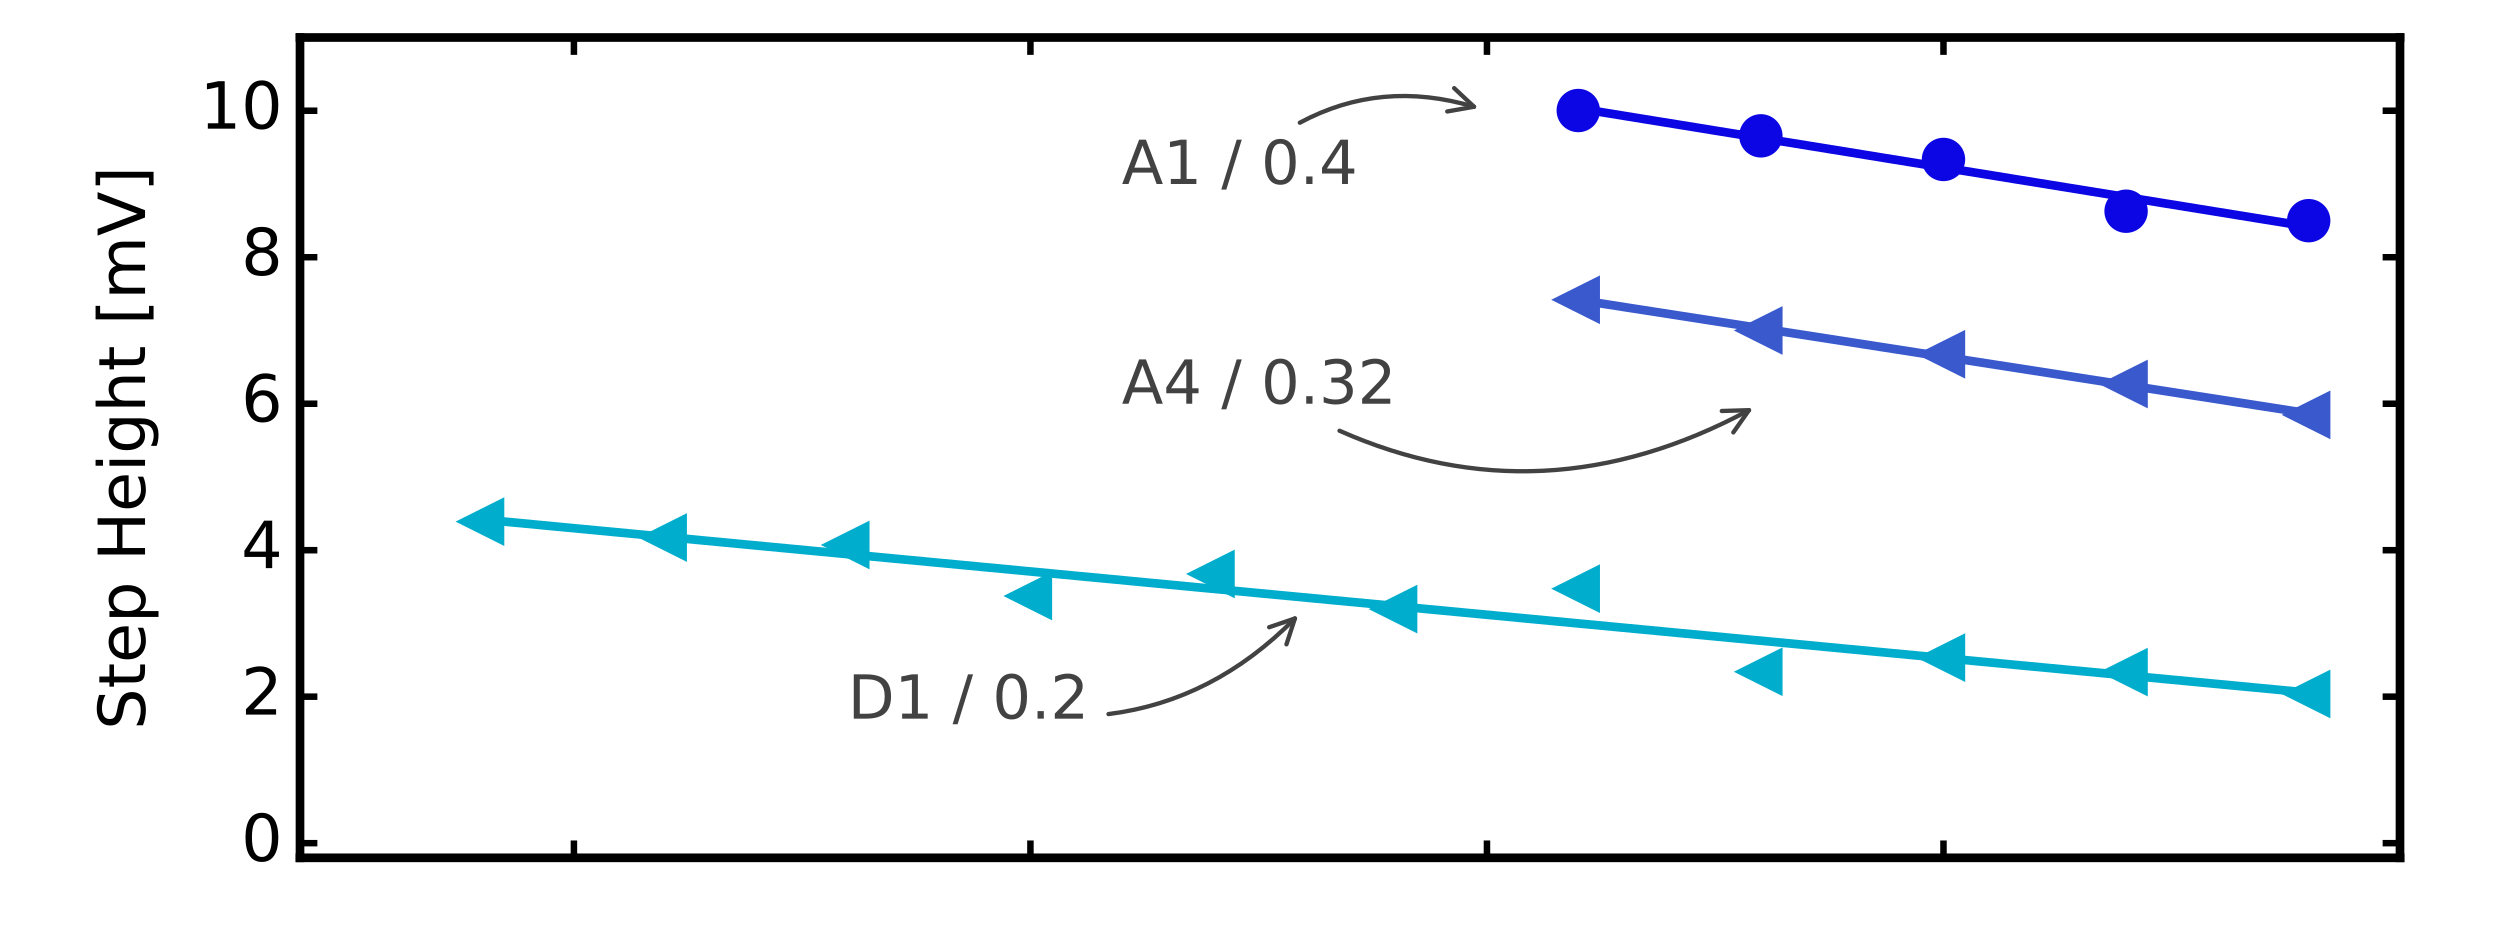 <?xml version="1.0" encoding="UTF-8"?>
<svg xmlns="http://www.w3.org/2000/svg" xmlns:xlink="http://www.w3.org/1999/xlink" width="576pt" height="216pt" viewBox="0 0 576 216" version="1.1">
<defs>
<g>
<symbol overflow="visible" id="glyph0-0">
<path style="stroke:none;" d="M 4.77 -9.961 C 4.004 -9.961 3.434 -9.586 3.047 -8.836 C 2.656 -8.086 2.477 -6.961 2.477 -5.461 C 2.477 -3.961 2.656 -2.836 3.047 -2.086 C 3.434 -1.336 4.004 -0.961 4.77 -0.961 C 5.535 -0.961 6.105 -1.336 6.496 -2.086 C 6.871 -2.836 7.066 -3.961 7.066 -5.461 C 7.066 -6.961 6.871 -8.086 6.496 -8.836 C 6.105 -9.586 5.535 -9.961 4.77 -9.961 M 4.77 -11.129 C 5.984 -11.129 6.914 -10.637 7.574 -9.676 C 8.219 -8.699 8.551 -7.289 8.551 -5.461 C 8.551 -3.613 8.219 -2.203 7.574 -1.246 C 6.914 -0.285 5.984 0.195 4.77 0.195 C 3.539 0.195 2.594 -0.285 1.949 -1.246 C 1.305 -2.203 0.988 -3.613 0.988 -5.461 C 0.988 -7.289 1.305 -8.699 1.949 -9.676 C 2.594 -10.637 3.539 -11.129 4.77 -11.129 "/>
</symbol>
<symbol overflow="visible" id="glyph0-1">
<path style="stroke:none;" d="M 2.879 -1.246 L 8.039 -1.246 L 8.039 0 L 1.094 0 L 1.094 -1.246 C 1.648 -1.816 2.414 -2.594 3.391 -3.586 C 4.352 -4.559 4.965 -5.191 5.219 -5.477 C 5.699 -6 6.031 -6.449 6.211 -6.824 C 6.391 -7.184 6.496 -7.559 6.496 -7.922 C 6.496 -8.488 6.285 -8.969 5.879 -9.328 C 5.477 -9.691 4.949 -9.887 4.289 -9.887 C 3.824 -9.887 3.328 -9.797 2.82 -9.645 C 2.309 -9.48 1.754 -9.238 1.172 -8.91 L 1.172 -10.41 C 1.77 -10.648 2.324 -10.828 2.836 -10.949 C 3.344 -11.07 3.824 -11.129 4.262 -11.129 C 5.387 -11.129 6.285 -10.844 6.961 -10.273 C 7.637 -9.703 7.98 -8.953 7.98 -8.012 C 7.98 -7.559 7.891 -7.125 7.727 -6.734 C 7.559 -6.328 7.262 -5.852 6.809 -5.309 C 6.691 -5.16 6.301 -4.754 5.641 -4.078 C 4.98 -3.406 4.066 -2.461 2.879 -1.246 "/>
</symbol>
<symbol overflow="visible" id="glyph0-2">
<path style="stroke:none;" d="M 5.672 -9.645 L 1.934 -3.809 L 5.672 -3.809 L 5.672 -9.645 M 5.281 -10.934 L 7.141 -10.934 L 7.141 -3.809 L 8.699 -3.809 L 8.699 -2.578 L 7.141 -2.578 L 7.141 0 L 5.672 0 L 5.672 -2.578 L 0.734 -2.578 L 0.734 -4.004 L 5.281 -10.934 "/>
</symbol>
<symbol overflow="visible" id="glyph0-3">
<path style="stroke:none;" d="M 4.949 -6.059 C 4.289 -6.059 3.766 -5.82 3.375 -5.371 C 2.984 -4.922 2.789 -4.289 2.789 -3.512 C 2.789 -2.715 2.984 -2.086 3.375 -1.637 C 3.766 -1.184 4.289 -0.961 4.949 -0.961 C 5.609 -0.961 6.137 -1.184 6.523 -1.637 C 6.914 -2.086 7.109 -2.715 7.109 -3.512 C 7.109 -4.289 6.914 -4.922 6.523 -5.371 C 6.137 -5.82 5.609 -6.059 4.949 -6.059 M 7.891 -10.695 L 7.891 -9.344 C 7.516 -9.523 7.141 -9.66 6.766 -9.75 C 6.375 -9.84 6 -9.887 5.641 -9.887 C 4.648 -9.887 3.898 -9.555 3.391 -8.895 C 2.879 -8.234 2.578 -7.23 2.52 -5.91 C 2.805 -6.328 3.164 -6.66 3.602 -6.887 C 4.035 -7.109 4.516 -7.23 5.039 -7.23 C 6.137 -7.23 7.004 -6.887 7.637 -6.227 C 8.266 -5.566 8.594 -4.648 8.594 -3.512 C 8.594 -2.387 8.25 -1.484 7.59 -0.809 C 6.93 -0.137 6.047 0.195 4.949 0.195 C 3.691 0.195 2.715 -0.285 2.055 -1.246 C 1.379 -2.203 1.051 -3.613 1.051 -5.461 C 1.051 -7.184 1.453 -8.566 2.281 -9.586 C 3.09 -10.605 4.199 -11.129 5.578 -11.129 C 5.941 -11.129 6.316 -11.086 6.703 -11.023 C 7.078 -10.949 7.469 -10.844 7.891 -10.695 "/>
</symbol>
<symbol overflow="visible" id="glyph0-4">
<path style="stroke:none;" d="M 4.77 -5.191 C 4.066 -5.191 3.512 -4.996 3.105 -4.621 C 2.699 -4.246 2.504 -3.734 2.504 -3.074 C 2.504 -2.414 2.699 -1.891 3.105 -1.516 C 3.512 -1.141 4.066 -0.961 4.77 -0.961 C 5.461 -0.961 6.016 -1.141 6.422 -1.531 C 6.824 -1.906 7.035 -2.414 7.035 -3.074 C 7.035 -3.734 6.824 -4.246 6.434 -4.621 C 6.031 -4.996 5.477 -5.191 4.77 -5.191 M 3.285 -5.82 C 2.656 -5.969 2.16 -6.27 1.801 -6.703 C 1.441 -7.141 1.273 -7.664 1.273 -8.297 C 1.273 -9.164 1.574 -9.855 2.203 -10.363 C 2.82 -10.875 3.676 -11.129 4.77 -11.129 C 5.852 -11.129 6.703 -10.875 7.336 -10.363 C 7.949 -9.855 8.266 -9.164 8.266 -8.297 C 8.266 -7.664 8.086 -7.141 7.727 -6.703 C 7.363 -6.27 6.887 -5.969 6.254 -5.82 C 6.961 -5.656 7.516 -5.324 7.922 -4.844 C 8.309 -4.363 8.52 -3.766 8.52 -3.074 C 8.52 -2.012 8.191 -1.199 7.547 -0.645 C 6.887 -0.074 5.969 0.195 4.77 0.195 C 3.555 0.195 2.625 -0.074 1.98 -0.645 C 1.336 -1.199 1.02 -2.012 1.02 -3.074 C 1.02 -3.766 1.215 -4.363 1.621 -4.844 C 2.012 -5.324 2.566 -5.656 3.285 -5.82 M 2.746 -8.16 C 2.746 -7.59 2.91 -7.141 3.27 -6.824 C 3.629 -6.512 4.125 -6.359 4.77 -6.359 C 5.398 -6.359 5.895 -6.512 6.254 -6.824 C 6.613 -7.141 6.797 -7.59 6.797 -8.16 C 6.797 -8.73 6.613 -9.164 6.254 -9.48 C 5.895 -9.797 5.398 -9.961 4.77 -9.961 C 4.125 -9.961 3.629 -9.797 3.27 -9.48 C 2.91 -9.164 2.746 -8.73 2.746 -8.16 "/>
</symbol>
<symbol overflow="visible" id="glyph0-5">
<path style="stroke:none;" d="M 1.859 -1.246 L 4.273 -1.246 L 4.273 -9.586 L 1.648 -9.059 L 1.648 -10.41 L 4.262 -10.934 L 5.746 -10.934 L 5.746 -1.246 L 8.16 -1.246 L 8.16 0 L 1.859 0 L 1.859 -1.246 "/>
</symbol>
<symbol overflow="visible" id="glyph1-0">
<path style="stroke:none;" d="M -10.574 -8.023 L -9.137 -8.023 C -9.406 -7.453 -9.602 -6.93 -9.734 -6.434 C -9.855 -5.926 -9.93 -5.445 -9.93 -4.996 C -9.93 -4.184 -9.766 -3.555 -9.465 -3.121 C -9.148 -2.684 -8.699 -2.477 -8.129 -2.477 C -7.648 -2.477 -7.273 -2.609 -7.035 -2.91 C -6.781 -3.195 -6.586 -3.75 -6.434 -4.559 L -6.254 -5.461 C -6.047 -6.555 -5.672 -7.363 -5.145 -7.891 C -4.605 -8.414 -3.898 -8.684 -3.016 -8.684 C -1.949 -8.684 -1.156 -8.324 -0.613 -7.621 C -0.074 -6.898 0.195 -5.863 0.195 -4.5 C 0.195 -3.977 0.137 -3.422 0.031 -2.836 C -0.074 -2.25 -0.238 -1.648 -0.48 -1.035 L -2.012 -1.035 C -1.664 -1.637 -1.41 -2.219 -1.246 -2.789 C -1.066 -3.359 -0.988 -3.93 -0.988 -4.5 C -0.988 -5.34 -1.156 -5.984 -1.484 -6.449 C -1.816 -6.898 -2.281 -7.141 -2.91 -7.141 C -3.449 -7.141 -3.871 -6.977 -4.172 -6.645 C -4.469 -6.316 -4.695 -5.773 -4.844 -5.023 L -5.023 -4.125 C -5.234 -3.016 -5.578 -2.219 -6.059 -1.727 C -6.523 -1.23 -7.172 -0.988 -8.012 -0.988 C -8.969 -0.988 -9.734 -1.32 -10.289 -2.012 C -10.844 -2.684 -11.129 -3.629 -11.129 -4.828 C -11.129 -5.34 -11.086 -5.852 -10.996 -6.391 C -10.906 -6.914 -10.754 -7.453 -10.574 -8.023 "/>
</symbol>
<symbol overflow="visible" id="glyph1-1">
<path style="stroke:none;" d="M -10.531 -2.746 L -8.203 -2.746 L -8.203 -5.52 L -7.156 -5.52 L -7.156 -2.746 L -2.699 -2.746 C -2.023 -2.746 -1.59 -2.836 -1.41 -3.016 C -1.215 -3.195 -1.125 -3.57 -1.125 -4.141 L -1.125 -5.52 L 0 -5.52 L 0 -4.141 C 0 -3.09 -0.195 -2.371 -0.586 -1.98 C -0.977 -1.59 -1.68 -1.395 -2.699 -1.395 L -7.156 -1.395 L -7.156 -0.406 L -8.203 -0.406 L -8.203 -1.395 L -10.531 -1.395 L -10.531 -2.746 "/>
</symbol>
<symbol overflow="visible" id="glyph1-2">
<path style="stroke:none;" d="M -4.441 -8.43 L -3.781 -8.43 L -3.781 -2.234 C -2.852 -2.297 -2.129 -2.566 -1.648 -3.074 C -1.172 -3.57 -0.93 -4.262 -0.93 -5.16 C -0.93 -5.672 -0.988 -6.18 -1.109 -6.66 C -1.23 -7.141 -1.426 -7.637 -1.695 -8.113 L -0.422 -8.113 C -0.211 -7.637 -0.047 -7.141 0.047 -6.629 C 0.137 -6.121 0.195 -5.594 0.195 -5.086 C 0.195 -3.766 -0.18 -2.73 -0.93 -1.965 C -1.68 -1.199 -2.715 -0.824 -4.02 -0.824 C -5.355 -0.824 -6.422 -1.184 -7.215 -1.906 C -7.996 -2.625 -8.398 -3.613 -8.398 -4.844 C -8.398 -5.953 -8.039 -6.824 -7.336 -7.469 C -6.613 -8.102 -5.656 -8.43 -4.441 -8.43 M -4.828 -7.078 C -5.566 -7.066 -6.148 -6.855 -6.602 -6.465 C -7.035 -6.059 -7.262 -5.52 -7.262 -4.859 C -7.262 -4.109 -7.035 -3.512 -6.613 -3.059 C -6.195 -2.609 -5.594 -2.34 -4.828 -2.281 L -4.828 -7.078 "/>
</symbol>
<symbol overflow="visible" id="glyph1-3">
<path style="stroke:none;" d="M -1.23 -2.715 L 3.105 -2.715 L 3.105 -1.363 L -8.203 -1.363 L -8.203 -2.715 L -6.961 -2.715 C -7.441 -2.984 -7.801 -3.344 -8.039 -3.781 C -8.281 -4.215 -8.398 -4.738 -8.398 -5.34 C -8.398 -6.328 -7.996 -7.141 -7.215 -7.77 C -6.422 -8.387 -5.387 -8.699 -4.094 -8.699 C -2.805 -8.699 -1.754 -8.387 -0.977 -7.77 C -0.195 -7.141 0.195 -6.328 0.195 -5.34 C 0.195 -4.738 0.074 -4.215 -0.148 -3.781 C -0.375 -3.344 -0.734 -2.984 -1.23 -2.715 M -4.094 -7.305 C -5.086 -7.305 -5.852 -7.094 -6.422 -6.691 C -6.988 -6.27 -7.273 -5.715 -7.273 -5.012 C -7.273 -4.289 -6.988 -3.734 -6.422 -3.328 C -5.852 -2.91 -5.086 -2.715 -4.094 -2.715 C -3.105 -2.715 -2.324 -2.91 -1.754 -3.328 C -1.184 -3.734 -0.914 -4.289 -0.914 -5.012 C -0.914 -5.715 -1.184 -6.27 -1.754 -6.691 C -2.324 -7.094 -3.105 -7.305 -4.094 -7.305 "/>
</symbol>
<symbol overflow="visible" id="glyph1-4">
<path style="stroke:none;" d=""/>
</symbol>
<symbol overflow="visible" id="glyph1-5">
<path style="stroke:none;" d="M -10.934 -1.469 L -10.934 -2.953 L -6.449 -2.953 L -6.449 -8.324 L -10.934 -8.324 L -10.934 -9.809 L 0 -9.809 L 0 -8.324 L -5.203 -8.324 L -5.203 -2.953 L 0 -2.953 L 0 -1.469 L -10.934 -1.469 "/>
</symbol>
<symbol overflow="visible" id="glyph1-6">
<path style="stroke:none;" d="M -8.203 -1.41 L -8.203 -2.762 L 0 -2.762 L 0 -1.41 L -8.203 -1.41 M -11.398 -1.41 L -11.398 -2.762 L -9.691 -2.762 L -9.691 -1.41 L -11.398 -1.41 "/>
</symbol>
<symbol overflow="visible" id="glyph1-7">
<path style="stroke:none;" d="M -4.199 -6.809 C -5.16 -6.809 -5.926 -6.602 -6.465 -6.211 C -7.004 -5.805 -7.273 -5.234 -7.273 -4.516 C -7.273 -3.797 -7.004 -3.227 -6.465 -2.82 C -5.926 -2.414 -5.16 -2.219 -4.199 -2.219 C -3.227 -2.219 -2.477 -2.414 -1.934 -2.82 C -1.395 -3.227 -1.125 -3.797 -1.125 -4.516 C -1.125 -5.234 -1.395 -5.805 -1.934 -6.211 C -2.477 -6.602 -3.227 -6.809 -4.199 -6.809 M -1.02 -8.16 C 0.359 -8.16 1.395 -7.844 2.086 -7.23 C 2.762 -6.602 3.105 -5.656 3.105 -4.379 C 3.105 -3.898 3.059 -3.465 3 -3.047 C 2.926 -2.625 2.82 -2.203 2.672 -1.816 L 1.363 -1.816 C 1.574 -2.203 1.727 -2.594 1.828 -2.984 C 1.934 -3.375 1.996 -3.766 1.996 -4.172 C 1.996 -5.039 1.754 -5.699 1.305 -6.148 C 0.84 -6.586 0.148 -6.809 -0.781 -6.809 L -1.441 -6.809 C -0.961 -6.523 -0.602 -6.164 -0.359 -5.73 C -0.121 -5.297 0 -4.785 0 -4.184 C 0 -3.164 -0.375 -2.355 -1.141 -1.738 C -1.906 -1.125 -2.926 -0.824 -4.199 -0.824 C -5.461 -0.824 -6.48 -1.125 -7.246 -1.738 C -8.012 -2.355 -8.398 -3.164 -8.398 -4.184 C -8.398 -4.785 -8.281 -5.297 -8.039 -5.73 C -7.801 -6.164 -7.441 -6.523 -6.961 -6.809 L -8.203 -6.809 L -8.203 -8.16 L -1.02 -8.16 "/>
</symbol>
<symbol overflow="visible" id="glyph1-8">
<path style="stroke:none;" d="M -4.949 -8.234 L 0 -8.234 L 0 -6.887 L -4.906 -6.887 C -5.684 -6.887 -6.254 -6.719 -6.645 -6.422 C -7.035 -6.121 -7.23 -5.672 -7.23 -5.07 C -7.23 -4.336 -6.988 -3.766 -6.523 -3.344 C -6.059 -2.926 -5.43 -2.715 -4.637 -2.715 L 0 -2.715 L 0 -1.363 L -11.398 -1.363 L -11.398 -2.715 L -6.93 -2.715 C -7.41 -3.031 -7.785 -3.406 -8.023 -3.855 C -8.266 -4.289 -8.398 -4.801 -8.398 -5.371 C -8.398 -6.301 -8.102 -7.02 -7.516 -7.5 C -6.93 -7.98 -6.074 -8.234 -4.949 -8.234 "/>
</symbol>
<symbol overflow="visible" id="glyph1-9">
<path style="stroke:none;" d="M -11.398 -1.289 L -11.398 -4.395 L -10.352 -4.395 L -10.352 -2.641 L 0.914 -2.641 L 0.914 -4.395 L 1.965 -4.395 L 1.965 -1.289 L -11.398 -1.289 "/>
</symbol>
<symbol overflow="visible" id="glyph1-10">
<path style="stroke:none;" d="M -6.629 -7.801 C -7.23 -8.129 -7.664 -8.535 -7.965 -9 C -8.25 -9.465 -8.398 -10.02 -8.398 -10.664 C -8.398 -11.504 -8.102 -12.164 -7.5 -12.629 C -6.898 -13.094 -6.047 -13.336 -4.949 -13.336 L 0 -13.336 L 0 -11.984 L -4.906 -11.984 C -5.684 -11.984 -6.27 -11.836 -6.66 -11.566 C -7.035 -11.281 -7.23 -10.859 -7.23 -10.289 C -7.23 -9.586 -6.988 -9.031 -6.523 -8.625 C -6.059 -8.219 -5.43 -8.023 -4.637 -8.023 L 0 -8.023 L 0 -6.676 L -4.906 -6.676 C -5.684 -6.676 -6.27 -6.523 -6.66 -6.254 C -7.035 -5.969 -7.23 -5.535 -7.23 -4.965 C -7.23 -4.273 -6.988 -3.719 -6.523 -3.316 C -6.059 -2.91 -5.43 -2.715 -4.637 -2.715 L 0 -2.715 L 0 -1.363 L -8.203 -1.363 L -8.203 -2.715 L -6.93 -2.715 C -7.426 -3.016 -7.801 -3.391 -8.039 -3.824 C -8.281 -4.246 -8.398 -4.754 -8.398 -5.355 C -8.398 -5.953 -8.25 -6.449 -7.949 -6.871 C -7.648 -7.289 -7.199 -7.59 -6.629 -7.801 "/>
</symbol>
<symbol overflow="visible" id="glyph1-11">
<path style="stroke:none;" d="M 0 -4.289 L -10.934 -0.121 L -10.934 -1.664 L -1.727 -5.129 L -10.934 -8.594 L -10.934 -10.141 L 0 -5.969 L 0 -4.289 "/>
</symbol>
<symbol overflow="visible" id="glyph1-12">
<path style="stroke:none;" d="M -11.398 -4.559 L 1.965 -4.559 L 1.965 -1.453 L 0.914 -1.453 L 0.914 -3.211 L -10.352 -3.211 L -10.352 -1.453 L -11.398 -1.453 L -11.398 -4.559 "/>
</symbol>
<symbol overflow="visible" id="glyph2-0">
<path style="stroke:none;" d="M 4.789 -8.848 L 2.91 -3.766 L 6.664 -3.766 L 4.789 -8.848 M 4.004 -10.207 L 5.57 -10.207 L 9.465 0 L 8.023 0 L 7.098 -2.617 L 2.492 -2.617 L 1.566 0 L 0.113 0 L 4.004 -10.207 "/>
</symbol>
<symbol overflow="visible" id="glyph2-1">
<path style="stroke:none;" d="M 1.734 -1.16 L 3.988 -1.16 L 3.988 -8.945 L 1.539 -8.457 L 1.539 -9.715 L 3.977 -10.207 L 5.363 -10.207 L 5.363 -1.16 L 7.617 -1.16 L 7.617 0 L 1.734 0 L 1.734 -1.16 "/>
</symbol>
<symbol overflow="visible" id="glyph2-2">
<path style="stroke:none;" d=""/>
</symbol>
<symbol overflow="visible" id="glyph2-3">
<path style="stroke:none;" d="M 3.555 -10.207 L 4.719 -10.207 L 1.16 1.289 L 0 1.289 L 3.555 -10.207 "/>
</symbol>
<symbol overflow="visible" id="glyph2-4">
<path style="stroke:none;" d="M 4.453 -9.297 C 3.738 -9.297 3.207 -8.945 2.844 -8.246 C 2.477 -7.547 2.309 -6.496 2.309 -5.098 C 2.309 -3.695 2.477 -2.645 2.844 -1.945 C 3.207 -1.246 3.738 -0.895 4.453 -0.895 C 5.164 -0.895 5.699 -1.246 6.062 -1.945 C 6.41 -2.645 6.594 -3.695 6.594 -5.098 C 6.594 -6.496 6.41 -7.547 6.062 -8.246 C 5.699 -8.945 5.164 -9.297 4.453 -9.297 M 4.453 -10.387 C 5.586 -10.387 6.453 -9.926 7.07 -9.031 C 7.672 -8.121 7.98 -6.805 7.98 -5.098 C 7.98 -3.375 7.672 -2.059 7.07 -1.16 C 6.453 -0.266 5.586 0.184 4.453 0.184 C 3.305 0.184 2.422 -0.266 1.82 -1.16 C 1.219 -2.059 0.926 -3.375 0.926 -5.098 C 0.926 -6.805 1.219 -8.121 1.82 -9.031 C 2.422 -9.926 3.305 -10.387 4.453 -10.387 "/>
</symbol>
<symbol overflow="visible" id="glyph2-5">
<path style="stroke:none;" d="M 1.496 -1.734 L 2.941 -1.734 L 2.941 0 L 1.496 0 L 1.496 -1.734 "/>
</symbol>
<symbol overflow="visible" id="glyph2-6">
<path style="stroke:none;" d="M 5.293 -9.004 L 1.805 -3.555 L 5.293 -3.555 L 5.293 -9.004 M 4.93 -10.207 L 6.664 -10.207 L 6.664 -3.555 L 8.121 -3.555 L 8.121 -2.406 L 6.664 -2.406 L 6.664 0 L 5.293 0 L 5.293 -2.406 L 0.688 -2.406 L 0.688 -3.738 L 4.93 -10.207 "/>
</symbol>
<symbol overflow="visible" id="glyph2-7">
<path style="stroke:none;" d="M 5.684 -5.504 C 6.344 -5.363 6.859 -5.066 7.223 -4.621 C 7.59 -4.172 7.785 -3.613 7.785 -2.969 C 7.785 -1.961 7.434 -1.176 6.746 -0.629 C 6.047 -0.086 5.066 0.184 3.793 0.184 C 3.359 0.184 2.91 0.141 2.465 0.055 C 2.016 -0.016 1.539 -0.141 1.062 -0.309 L 1.062 -1.637 C 1.441 -1.414 1.863 -1.246 2.324 -1.133 C 2.773 -1.023 3.246 -0.965 3.754 -0.965 C 4.621 -0.965 5.277 -1.133 5.727 -1.469 C 6.176 -1.805 6.41 -2.309 6.41 -2.969 C 6.41 -3.555 6.203 -4.031 5.781 -4.367 C 5.363 -4.703 4.773 -4.887 4.02 -4.887 L 2.828 -4.887 L 2.828 -6.02 L 4.074 -6.02 C 4.746 -6.02 5.266 -6.145 5.629 -6.426 C 5.992 -6.691 6.176 -7.086 6.176 -7.602 C 6.176 -8.121 5.977 -8.527 5.613 -8.805 C 5.234 -9.086 4.703 -9.227 4.02 -9.227 C 3.641 -9.227 3.234 -9.184 2.801 -9.102 C 2.367 -9.016 1.891 -8.891 1.371 -8.723 L 1.371 -9.953 C 1.891 -10.094 2.379 -10.207 2.844 -10.277 C 3.289 -10.348 3.723 -10.387 4.145 -10.387 C 5.18 -10.387 6.008 -10.148 6.621 -9.676 C 7.238 -9.199 7.547 -8.555 7.547 -7.742 C 7.547 -7.184 7.379 -6.707 7.055 -6.312 C 6.734 -5.922 6.273 -5.641 5.684 -5.504 "/>
</symbol>
<symbol overflow="visible" id="glyph2-8">
<path style="stroke:none;" d="M 2.688 -1.16 L 7.504 -1.16 L 7.504 0 L 1.023 0 L 1.023 -1.16 C 1.539 -1.695 2.254 -2.422 3.164 -3.348 C 4.059 -4.258 4.633 -4.844 4.871 -5.109 C 5.32 -5.602 5.629 -6.02 5.797 -6.371 C 5.965 -6.707 6.062 -7.055 6.062 -7.391 C 6.062 -7.926 5.867 -8.371 5.488 -8.707 C 5.109 -9.043 4.621 -9.227 4.004 -9.227 C 3.57 -9.227 3.109 -9.141 2.633 -9.004 C 2.156 -8.848 1.637 -8.625 1.094 -8.316 L 1.094 -9.715 C 1.652 -9.941 2.172 -10.109 2.645 -10.219 C 3.121 -10.332 3.57 -10.387 3.977 -10.387 C 5.027 -10.387 5.867 -10.121 6.496 -9.59 C 7.125 -9.059 7.449 -8.359 7.449 -7.477 C 7.449 -7.055 7.363 -6.648 7.211 -6.285 C 7.055 -5.906 6.777 -5.461 6.355 -4.957 C 6.242 -4.816 5.879 -4.438 5.266 -3.809 C 4.648 -3.18 3.793 -2.297 2.688 -1.16 "/>
</symbol>
<symbol overflow="visible" id="glyph2-9">
<path style="stroke:none;" d="M 2.758 -9.07 L 2.758 -1.133 L 4.426 -1.133 C 5.824 -1.133 6.859 -1.441 7.52 -2.086 C 8.16 -2.73 8.496 -3.738 8.496 -5.109 C 8.496 -6.48 8.16 -7.477 7.52 -8.121 C 6.859 -8.75 5.824 -9.07 4.426 -9.07 L 2.758 -9.07 M 1.371 -10.207 L 4.215 -10.207 C 6.188 -10.207 7.645 -9.785 8.566 -8.973 C 9.492 -8.148 9.953 -6.859 9.953 -5.109 C 9.953 -3.348 9.477 -2.059 8.555 -1.23 C 7.629 -0.406 6.176 0 4.215 0 L 1.371 0 L 1.371 -10.207 "/>
</symbol>
</g>
<clipPath id="clip1">
  <path d="M 69.121 8.641 L 552.918 8.641 L 552.918 197.641 L 69.121 197.641 Z M 69.121 8.641 "/>
</clipPath>
<clipPath id="clip2">
  <path d="M 69.121 8.641 L 552.918 8.641 L 552.918 197.641 L 69.121 197.641 Z M 69.121 8.641 "/>
</clipPath>
<clipPath id="clip3">
  <path d="M 69.121 8.641 L 552.918 8.641 L 552.918 197.641 L 69.121 197.641 Z M 69.121 8.641 "/>
</clipPath>
<clipPath id="clip4">
  <path d="M 69.121 8.641 L 552.918 8.641 L 552.918 197.641 L 69.121 197.641 Z M 69.121 8.641 "/>
</clipPath>
<clipPath id="clip5">
  <path d="M 69.121 8.641 L 552.918 8.641 L 552.918 197.641 L 69.121 197.641 Z M 69.121 8.641 "/>
</clipPath>
<clipPath id="clip6">
  <path d="M 69.121 8.641 L 552.918 8.641 L 552.918 197.641 L 69.121 197.641 Z M 69.121 8.641 "/>
</clipPath>
<clipPath id="clip7">
  <path d="M 69.121 8.641 L 552.918 8.641 L 552.918 197.641 L 69.121 197.641 Z M 69.121 8.641 "/>
</clipPath>
<clipPath id="clip8">
  <path d="M 69.121 8.641 L 552.918 8.641 L 552.918 197.641 L 69.121 197.641 Z M 69.121 8.641 "/>
</clipPath>
<clipPath id="clip9">
  <path d="M 69.121 8.641 L 552.918 8.641 L 552.918 197.641 L 69.121 197.641 Z M 69.121 8.641 "/>
</clipPath>
<clipPath id="clip10">
  <path d="M 69.121 8.641 L 552.918 8.641 L 552.918 197.641 L 69.121 197.641 Z M 69.121 8.641 "/>
</clipPath>
<clipPath id="clip11">
  <path d="M 69.121 8.641 L 552.918 8.641 L 552.918 197.641 L 69.121 197.641 Z M 69.121 8.641 "/>
</clipPath>
<clipPath id="clip12">
  <path d="M 69.121 8.641 L 552.918 8.641 L 552.918 197.641 L 69.121 197.641 Z M 69.121 8.641 "/>
</clipPath>
<clipPath id="clip13">
  <path d="M 69.121 8.641 L 552.918 8.641 L 552.918 197.641 L 69.121 197.641 Z M 69.121 8.641 "/>
</clipPath>
<clipPath id="clip14">
  <path d="M 69.121 8.641 L 552.918 8.641 L 552.918 197.641 L 69.121 197.641 Z M 69.121 8.641 "/>
</clipPath>
<clipPath id="clip15">
  <path d="M 69.121 8.641 L 552.918 8.641 L 552.918 197.641 L 69.121 197.641 Z M 69.121 8.641 "/>
</clipPath>
<clipPath id="clip16">
  <path d="M 69.121 8.641 L 552.918 8.641 L 552.918 197.641 L 69.121 197.641 Z M 69.121 8.641 "/>
</clipPath>
</defs>
<g id="surface1">
<path style=" stroke:none;fill-rule:nonzero;fill:rgb(4.3%,2.701%,89.062%);fill-opacity:1;" d="M 531.922 54.844 C 532.984 54.844 534 54.422 534.754 53.672 C 535.504 52.922 535.922 51.902 535.922 50.844 C 535.922 49.781 535.504 48.766 534.754 48.016 C 534 47.262 532.984 46.844 531.922 46.844 C 530.863 46.844 529.844 47.262 529.094 48.016 C 528.344 48.766 527.922 49.781 527.922 50.844 C 527.922 51.902 528.344 52.922 529.094 53.672 C 529.844 54.422 530.863 54.844 531.922 54.844 "/>
<path style="fill:none;stroke-width:20;stroke-linecap:butt;stroke-linejoin:round;stroke:rgb(4.3%,2.701%,89.062%);stroke-opacity:1;stroke-miterlimit:100000;" d="M 5319.219 1611.562 C 5329.844 1611.562 5340 1615.781 5347.539 1623.281 C 5355.039 1630.781 5359.219 1640.977 5359.219 1651.562 C 5359.219 1662.188 5355.039 1672.344 5347.539 1679.844 C 5340 1687.383 5329.844 1691.562 5319.219 1691.562 C 5308.633 1691.562 5298.438 1687.383 5290.938 1679.844 C 5283.438 1672.344 5279.219 1662.188 5279.219 1651.562 C 5279.219 1640.977 5283.438 1630.781 5290.938 1623.281 C 5298.438 1615.781 5308.633 1611.562 5319.219 1611.562 Z M 5319.219 1611.562 " transform="matrix(0.1,0,0,-0.1,0,216)"/>
<path style=" stroke:none;fill-rule:nonzero;fill:rgb(4.3%,2.701%,89.062%);fill-opacity:1;" d="M 489.852 52.664 C 490.91 52.664 491.93 52.242 492.68 51.492 C 493.43 50.742 493.852 49.727 493.852 48.664 C 493.852 47.602 493.43 46.586 492.68 45.836 C 491.93 45.086 490.91 44.664 489.852 44.664 C 488.789 44.664 487.773 45.086 487.02 45.836 C 486.27 46.586 485.852 47.602 485.852 48.664 C 485.852 49.727 486.27 50.742 487.02 51.492 C 487.773 52.242 488.789 52.664 489.852 52.664 "/>
<path style="fill:none;stroke-width:20;stroke-linecap:butt;stroke-linejoin:round;stroke:rgb(4.3%,2.701%,89.062%);stroke-opacity:1;stroke-miterlimit:100000;" d="M 4898.516 1633.359 C 4909.102 1633.359 4919.297 1637.578 4926.797 1645.078 C 4934.297 1652.578 4938.516 1662.734 4938.516 1673.359 C 4938.516 1683.984 4934.297 1694.141 4926.797 1701.641 C 4919.297 1709.141 4909.102 1713.359 4898.516 1713.359 C 4887.891 1713.359 4877.734 1709.141 4870.195 1701.641 C 4862.695 1694.141 4858.516 1683.984 4858.516 1673.359 C 4858.516 1662.734 4862.695 1652.578 4870.195 1645.078 C 4877.734 1637.578 4887.891 1633.359 4898.516 1633.359 Z M 4898.516 1633.359 " transform="matrix(0.1,0,0,-0.1,0,216)"/>
<path style=" stroke:none;fill-rule:nonzero;fill:rgb(4.3%,2.701%,89.062%);fill-opacity:1;" d="M 447.777 40.738 C 448.84 40.738 449.855 40.316 450.605 39.566 C 451.355 38.816 451.777 37.801 451.777 36.738 C 451.777 35.676 451.355 34.66 450.605 33.91 C 449.855 33.16 448.84 32.738 447.777 32.738 C 446.715 32.738 445.699 33.16 444.949 33.91 C 444.199 34.66 443.777 35.676 443.777 36.738 C 443.777 37.801 444.199 38.816 444.949 39.566 C 445.699 40.316 446.715 40.738 447.777 40.738 "/>
<path style="fill:none;stroke-width:20;stroke-linecap:butt;stroke-linejoin:round;stroke:rgb(4.3%,2.701%,89.062%);stroke-opacity:1;stroke-miterlimit:100000;" d="M 4477.773 1752.617 C 4488.398 1752.617 4498.555 1756.836 4506.055 1764.336 C 4513.555 1771.836 4517.773 1781.992 4517.773 1792.617 C 4517.773 1803.242 4513.555 1813.398 4506.055 1820.898 C 4498.555 1828.398 4488.398 1832.617 4477.773 1832.617 C 4467.148 1832.617 4456.992 1828.398 4449.492 1820.898 C 4441.992 1813.398 4437.773 1803.242 4437.773 1792.617 C 4437.773 1781.992 4441.992 1771.836 4449.492 1764.336 C 4456.992 1756.836 4467.148 1752.617 4477.773 1752.617 Z M 4477.773 1752.617 " transform="matrix(0.1,0,0,-0.1,0,216)"/>
<path style=" stroke:none;fill-rule:nonzero;fill:rgb(4.3%,2.701%,89.062%);fill-opacity:1;" d="M 405.703 35.301 C 406.766 35.301 407.781 34.879 408.531 34.129 C 409.281 33.379 409.703 32.363 409.703 31.301 C 409.703 30.238 409.281 29.223 408.531 28.473 C 407.781 27.723 406.766 27.301 405.703 27.301 C 404.645 27.301 403.625 27.723 402.875 28.473 C 402.125 29.223 401.703 30.238 401.703 31.301 C 401.703 32.363 402.125 33.379 402.875 34.129 C 403.625 34.879 404.645 35.301 405.703 35.301 "/>
<path style="fill:none;stroke-width:20;stroke-linecap:butt;stroke-linejoin:round;stroke:rgb(4.3%,2.701%,89.062%);stroke-opacity:1;stroke-miterlimit:100000;" d="M 4057.031 1806.992 C 4067.656 1806.992 4077.812 1811.211 4085.312 1818.711 C 4092.812 1826.211 4097.031 1836.367 4097.031 1846.992 C 4097.031 1857.617 4092.812 1867.773 4085.312 1875.273 C 4077.812 1882.773 4067.656 1886.992 4057.031 1886.992 C 4046.445 1886.992 4036.25 1882.773 4028.75 1875.273 C 4021.25 1867.773 4017.031 1857.617 4017.031 1846.992 C 4017.031 1836.367 4021.25 1826.211 4028.75 1818.711 C 4036.25 1811.211 4046.445 1806.992 4057.031 1806.992 Z M 4057.031 1806.992 " transform="matrix(0.1,0,0,-0.1,0,216)"/>
<path style=" stroke:none;fill-rule:nonzero;fill:rgb(4.3%,2.701%,89.062%);fill-opacity:1;" d="M 363.633 29.465 C 364.691 29.465 365.711 29.047 366.461 28.297 C 367.211 27.543 367.633 26.527 367.633 25.465 C 367.633 24.406 367.211 23.387 366.461 22.637 C 365.711 21.887 364.691 21.465 363.633 21.465 C 362.57 21.465 361.555 21.887 360.805 22.637 C 360.051 23.387 359.633 24.406 359.633 25.465 C 359.633 26.527 360.051 27.543 360.805 28.297 C 361.555 29.047 362.57 29.465 363.633 29.465 "/>
<path style="fill:none;stroke-width:20;stroke-linecap:butt;stroke-linejoin:round;stroke:rgb(4.3%,2.701%,89.062%);stroke-opacity:1;stroke-miterlimit:100000;" d="M 3636.328 1865.352 C 3646.914 1865.352 3657.109 1869.531 3664.609 1877.031 C 3672.109 1884.57 3676.328 1894.727 3676.328 1905.352 C 3676.328 1915.938 3672.109 1926.133 3664.609 1933.633 C 3657.109 1941.133 3646.914 1945.352 3636.328 1945.352 C 3625.703 1945.352 3615.547 1941.133 3608.047 1933.633 C 3600.508 1926.133 3596.328 1915.938 3596.328 1905.352 C 3596.328 1894.727 3600.508 1884.57 3608.047 1877.031 C 3615.547 1869.531 3625.703 1865.352 3636.328 1865.352 Z M 3636.328 1865.352 " transform="matrix(0.1,0,0,-0.1,0,216)"/>
<path style="fill:none;stroke-width:20;stroke-linecap:square;stroke-linejoin:round;stroke:rgb(4.3%,2.701%,89.062%);stroke-opacity:1;stroke-miterlimit:100000;" d="M 5319.219 1637.734 L 5276.758 1644.648 L 4979.258 1692.773 L 4936.758 1699.688 L 4639.258 1747.812 L 4596.758 1754.727 L 4469.258 1775.352 L 4426.797 1782.227 L 4341.797 1795.977 L 4299.297 1802.891 L 4044.297 1844.141 L 4001.797 1851.055 L 3959.297 1857.891 L 3916.797 1864.805 L 3746.797 1892.305 L 3704.297 1899.219 L 3661.797 1906.094 " transform="matrix(0.1,0,0,-0.1,0,216)"/>
<path style=" stroke:none;fill-rule:nonzero;fill:rgb(22.411%,34.911%,80.469%);fill-opacity:1;" d="M 527.922 95.586 L 535.922 99.586 L 535.922 91.586 "/>
<g clip-path="url(#clip1)" clip-rule="nonzero">
<path style="fill:none;stroke-width:20;stroke-linecap:butt;stroke-linejoin:miter;stroke:rgb(22.411%,34.911%,80.469%);stroke-opacity:1;stroke-miterlimit:100000;" d="M 5279.219 1204.141 L 5359.219 1164.141 L 5359.219 1244.141 Z M 5279.219 1204.141 " transform="matrix(0.1,0,0,-0.1,0,216)"/>
</g>
<path style=" stroke:none;fill-rule:nonzero;fill:rgb(22.411%,34.911%,80.469%);fill-opacity:1;" d="M 485.852 88.477 L 493.852 92.477 L 493.852 84.477 "/>
<g clip-path="url(#clip2)" clip-rule="nonzero">
<path style="fill:none;stroke-width:20;stroke-linecap:butt;stroke-linejoin:miter;stroke:rgb(22.411%,34.911%,80.469%);stroke-opacity:1;stroke-miterlimit:100000;" d="M 4858.516 1275.234 L 4938.516 1235.234 L 4938.516 1315.234 Z M 4858.516 1275.234 " transform="matrix(0.1,0,0,-0.1,0,216)"/>
</g>
<path style=" stroke:none;fill-rule:nonzero;fill:rgb(22.411%,34.911%,80.469%);fill-opacity:1;" d="M 443.777 81.617 L 451.777 85.617 L 451.777 77.617 "/>
<g clip-path="url(#clip3)" clip-rule="nonzero">
<path style="fill:none;stroke-width:20;stroke-linecap:butt;stroke-linejoin:miter;stroke:rgb(22.411%,34.911%,80.469%);stroke-opacity:1;stroke-miterlimit:100000;" d="M 4437.773 1343.828 L 4517.773 1303.828 L 4517.773 1383.828 Z M 4437.773 1343.828 " transform="matrix(0.1,0,0,-0.1,0,216)"/>
</g>
<path style=" stroke:none;fill-rule:nonzero;fill:rgb(22.411%,34.911%,80.469%);fill-opacity:1;" d="M 401.703 76.145 L 409.703 80.145 L 409.703 72.145 "/>
<g clip-path="url(#clip4)" clip-rule="nonzero">
<path style="fill:none;stroke-width:20;stroke-linecap:butt;stroke-linejoin:miter;stroke:rgb(22.411%,34.911%,80.469%);stroke-opacity:1;stroke-miterlimit:100000;" d="M 4017.031 1398.555 L 4097.031 1358.555 L 4097.031 1438.555 Z M 4017.031 1398.555 " transform="matrix(0.1,0,0,-0.1,0,216)"/>
</g>
<path style=" stroke:none;fill-rule:nonzero;fill:rgb(22.411%,34.911%,80.469%);fill-opacity:1;" d="M 359.633 69.07 L 367.633 73.07 L 367.633 65.07 "/>
<g clip-path="url(#clip5)" clip-rule="nonzero">
<path style="fill:none;stroke-width:20;stroke-linecap:butt;stroke-linejoin:miter;stroke:rgb(22.411%,34.911%,80.469%);stroke-opacity:1;stroke-miterlimit:100000;" d="M 3596.328 1469.297 L 3676.328 1429.297 L 3676.328 1509.297 Z M 3596.328 1469.297 " transform="matrix(0.1,0,0,-0.1,0,216)"/>
</g>
<path style="fill:none;stroke-width:20;stroke-linecap:square;stroke-linejoin:round;stroke:rgb(22.411%,34.911%,80.469%);stroke-opacity:1;stroke-miterlimit:100000;" d="M 5319.219 1207.461 L 5276.758 1214.102 L 4469.258 1339.531 L 4426.797 1346.133 L 3746.797 1451.758 L 3704.297 1458.398 L 3661.797 1464.961 " transform="matrix(0.1,0,0,-0.1,0,216)"/>
<path style=" stroke:none;fill-rule:nonzero;fill:rgb(0%,67.772%,80.077%);fill-opacity:1;" d="M 527.922 159.887 L 535.922 163.887 L 535.922 155.887 "/>
<g clip-path="url(#clip6)" clip-rule="nonzero">
<path style="fill:none;stroke-width:20;stroke-linecap:butt;stroke-linejoin:miter;stroke:rgb(0%,67.772%,80.077%);stroke-opacity:1;stroke-miterlimit:100000;" d="M 5279.219 561.133 L 5359.219 521.133 L 5359.219 601.133 Z M 5279.219 561.133 " transform="matrix(0.1,0,0,-0.1,0,216)"/>
</g>
<path style=" stroke:none;fill-rule:nonzero;fill:rgb(0%,67.772%,80.077%);fill-opacity:1;" d="M 485.852 154.852 L 493.852 158.852 L 493.852 150.852 "/>
<g clip-path="url(#clip7)" clip-rule="nonzero">
<path style="fill:none;stroke-width:20;stroke-linecap:butt;stroke-linejoin:miter;stroke:rgb(0%,67.772%,80.077%);stroke-opacity:1;stroke-miterlimit:100000;" d="M 4858.516 611.484 L 4938.516 571.484 L 4938.516 651.484 Z M 4858.516 611.484 " transform="matrix(0.1,0,0,-0.1,0,216)"/>
</g>
<path style=" stroke:none;fill-rule:nonzero;fill:rgb(0%,67.772%,80.077%);fill-opacity:1;" d="M 443.777 151.516 L 451.777 155.516 L 451.777 147.516 "/>
<g clip-path="url(#clip8)" clip-rule="nonzero">
<path style="fill:none;stroke-width:20;stroke-linecap:butt;stroke-linejoin:miter;stroke:rgb(0%,67.772%,80.077%);stroke-opacity:1;stroke-miterlimit:100000;" d="M 4437.773 644.844 L 4517.773 604.844 L 4517.773 684.844 Z M 4437.773 644.844 " transform="matrix(0.1,0,0,-0.1,0,216)"/>
</g>
<path style=" stroke:none;fill-rule:nonzero;fill:rgb(0%,67.772%,80.077%);fill-opacity:1;" d="M 401.703 154.773 L 409.703 158.773 L 409.703 150.773 "/>
<g clip-path="url(#clip9)" clip-rule="nonzero">
<path style="fill:none;stroke-width:20;stroke-linecap:butt;stroke-linejoin:miter;stroke:rgb(0%,67.772%,80.077%);stroke-opacity:1;stroke-miterlimit:100000;" d="M 4017.031 612.266 L 4097.031 572.266 L 4097.031 652.266 Z M 4017.031 612.266 " transform="matrix(0.1,0,0,-0.1,0,216)"/>
</g>
<path style=" stroke:none;fill-rule:nonzero;fill:rgb(0%,67.772%,80.077%);fill-opacity:1;" d="M 359.633 135.629 L 367.633 139.629 L 367.633 131.629 "/>
<g clip-path="url(#clip10)" clip-rule="nonzero">
<path style="fill:none;stroke-width:20;stroke-linecap:butt;stroke-linejoin:miter;stroke:rgb(0%,67.772%,80.077%);stroke-opacity:1;stroke-miterlimit:100000;" d="M 3596.328 803.711 L 3676.328 763.711 L 3676.328 843.711 Z M 3596.328 803.711 " transform="matrix(0.1,0,0,-0.1,0,216)"/>
</g>
<path style=" stroke:none;fill-rule:nonzero;fill:rgb(0%,67.772%,80.077%);fill-opacity:1;" d="M 317.559 140.332 L 325.559 144.332 L 325.559 136.332 "/>
<g clip-path="url(#clip11)" clip-rule="nonzero">
<path style="fill:none;stroke-width:20;stroke-linecap:butt;stroke-linejoin:miter;stroke:rgb(0%,67.772%,80.077%);stroke-opacity:1;stroke-miterlimit:100000;" d="M 3175.586 756.68 L 3255.586 716.68 L 3255.586 796.68 Z M 3175.586 756.68 " transform="matrix(0.1,0,0,-0.1,0,216)"/>
</g>
<path style=" stroke:none;fill-rule:nonzero;fill:rgb(0%,67.772%,80.077%);fill-opacity:1;" d="M 275.484 132.238 L 283.484 136.238 L 283.484 128.238 "/>
<g clip-path="url(#clip12)" clip-rule="nonzero">
<path style="fill:none;stroke-width:20;stroke-linecap:butt;stroke-linejoin:miter;stroke:rgb(0%,67.772%,80.077%);stroke-opacity:1;stroke-miterlimit:100000;" d="M 2754.844 837.617 L 2834.844 797.617 L 2834.844 877.617 Z M 2754.844 837.617 " transform="matrix(0.1,0,0,-0.1,0,216)"/>
</g>
<path style=" stroke:none;fill-rule:nonzero;fill:rgb(0%,67.772%,80.077%);fill-opacity:1;" d="M 233.41 137.32 L 241.41 141.32 L 241.41 133.32 "/>
<g clip-path="url(#clip13)" clip-rule="nonzero">
<path style="fill:none;stroke-width:20;stroke-linecap:butt;stroke-linejoin:miter;stroke:rgb(0%,67.772%,80.077%);stroke-opacity:1;stroke-miterlimit:100000;" d="M 2334.102 786.797 L 2414.102 746.797 L 2414.102 826.797 Z M 2334.102 786.797 " transform="matrix(0.1,0,0,-0.1,0,216)"/>
</g>
<path style=" stroke:none;fill-rule:nonzero;fill:rgb(0%,67.772%,80.077%);fill-opacity:1;" d="M 191.34 125.559 L 199.34 129.559 L 199.34 121.559 "/>
<g clip-path="url(#clip14)" clip-rule="nonzero">
<path style="fill:none;stroke-width:20;stroke-linecap:butt;stroke-linejoin:miter;stroke:rgb(0%,67.772%,80.077%);stroke-opacity:1;stroke-miterlimit:100000;" d="M 1913.398 904.414 L 1993.398 864.414 L 1993.398 944.414 Z M 1913.398 904.414 " transform="matrix(0.1,0,0,-0.1,0,216)"/>
</g>
<path style=" stroke:none;fill-rule:nonzero;fill:rgb(0%,67.772%,80.077%);fill-opacity:1;" d="M 149.266 123.848 L 157.266 127.848 L 157.266 119.848 "/>
<g clip-path="url(#clip15)" clip-rule="nonzero">
<path style="fill:none;stroke-width:20;stroke-linecap:butt;stroke-linejoin:miter;stroke:rgb(0%,67.772%,80.077%);stroke-opacity:1;stroke-miterlimit:100000;" d="M 1492.656 921.523 L 1572.656 881.523 L 1572.656 961.523 Z M 1492.656 921.523 " transform="matrix(0.1,0,0,-0.1,0,216)"/>
</g>
<path style=" stroke:none;fill-rule:nonzero;fill:rgb(0%,67.772%,80.077%);fill-opacity:1;" d="M 107.191 120.18 L 115.191 124.18 L 115.191 116.18 "/>
<g clip-path="url(#clip16)" clip-rule="nonzero">
<path style="fill:none;stroke-width:20;stroke-linecap:butt;stroke-linejoin:miter;stroke:rgb(0%,67.772%,80.077%);stroke-opacity:1;stroke-miterlimit:100000;" d="M 1071.914 958.203 L 1151.914 918.203 L 1151.914 998.203 Z M 1071.914 958.203 " transform="matrix(0.1,0,0,-0.1,0,216)"/>
</g>
<path style="fill:none;stroke-width:20;stroke-linecap:square;stroke-linejoin:round;stroke:rgb(0%,67.772%,80.077%);stroke-opacity:1;stroke-miterlimit:100000;" d="M 5319.219 564.102 L 5276.758 568.125 L 5191.758 576.172 L 5149.258 580.234 L 4894.258 604.375 L 4851.758 608.438 L 4554.258 636.602 L 4511.758 640.664 L 4469.258 644.688 L 4426.797 648.711 L 4256.797 664.805 L 4214.297 668.867 L 3874.297 701.055 L 3831.797 705.117 L 3619.297 725.234 L 3576.836 729.258 L 3534.336 733.32 L 3279.336 757.461 L 3236.836 761.523 L 2896.836 793.711 L 2854.336 797.773 L 2769.336 805.82 L 2726.875 809.844 L 2641.875 817.891 L 2599.375 821.953 L 2259.375 854.141 L 2216.875 858.203 L 1961.875 882.344 L 1919.375 886.406 L 1876.875 890.43 L 1834.414 894.453 L 1664.414 910.547 L 1621.914 914.609 L 1281.914 946.797 L 1239.414 950.859 L 1111.914 962.93 " transform="matrix(0.1,0,0,-0.1,0,216)"/>
<path style="fill:none;stroke-width:20;stroke-linecap:square;stroke-linejoin:miter;stroke:rgb(0%,0%,0%);stroke-opacity:1;stroke-miterlimit:100000;" d="M 691.211 2073.594 L 5529.609 2073.594 " transform="matrix(0.1,0,0,-0.1,0,216)"/>
<path style="fill:none;stroke-width:20;stroke-linecap:square;stroke-linejoin:miter;stroke:rgb(0%,0%,0%);stroke-opacity:1;stroke-miterlimit:100000;" d="M 5529.609 183.594 L 5529.609 2073.594 " transform="matrix(0.1,0,0,-0.1,0,216)"/>
<path style="fill:none;stroke-width:20;stroke-linecap:square;stroke-linejoin:miter;stroke:rgb(0%,0%,0%);stroke-opacity:1;stroke-miterlimit:100000;" d="M 691.211 183.594 L 5529.609 183.594 " transform="matrix(0.1,0,0,-0.1,0,216)"/>
<path style="fill:none;stroke-width:20;stroke-linecap:square;stroke-linejoin:miter;stroke:rgb(0%,0%,0%);stroke-opacity:1;stroke-miterlimit:100000;" d="M 691.211 183.594 L 691.211 2073.594 " transform="matrix(0.1,0,0,-0.1,0,216)"/>
<path style="fill:none;stroke-width:15;stroke-linecap:butt;stroke-linejoin:round;stroke:rgb(0%,0%,0%);stroke-opacity:1;stroke-miterlimit:100000;" d="M 1322.305 183.594 L 1322.305 223.594 " transform="matrix(0.1,0,0,-0.1,0,216)"/>
<path style="fill:none;stroke-width:15;stroke-linecap:butt;stroke-linejoin:round;stroke:rgb(0%,0%,0%);stroke-opacity:1;stroke-miterlimit:100000;" d="M 1322.305 2073.594 L 1322.305 2033.594 " transform="matrix(0.1,0,0,-0.1,0,216)"/>
<path style="fill:none;stroke-width:15;stroke-linecap:butt;stroke-linejoin:round;stroke:rgb(0%,0%,0%);stroke-opacity:1;stroke-miterlimit:100000;" d="M 2374.102 183.594 L 2374.102 223.594 " transform="matrix(0.1,0,0,-0.1,0,216)"/>
<path style="fill:none;stroke-width:15;stroke-linecap:butt;stroke-linejoin:round;stroke:rgb(0%,0%,0%);stroke-opacity:1;stroke-miterlimit:100000;" d="M 2374.102 2073.594 L 2374.102 2033.594 " transform="matrix(0.1,0,0,-0.1,0,216)"/>
<path style="fill:none;stroke-width:15;stroke-linecap:butt;stroke-linejoin:round;stroke:rgb(0%,0%,0%);stroke-opacity:1;stroke-miterlimit:100000;" d="M 3425.938 183.594 L 3425.938 223.594 " transform="matrix(0.1,0,0,-0.1,0,216)"/>
<path style="fill:none;stroke-width:15;stroke-linecap:butt;stroke-linejoin:round;stroke:rgb(0%,0%,0%);stroke-opacity:1;stroke-miterlimit:100000;" d="M 3425.938 2073.594 L 3425.938 2033.594 " transform="matrix(0.1,0,0,-0.1,0,216)"/>
<path style="fill:none;stroke-width:15;stroke-linecap:butt;stroke-linejoin:round;stroke:rgb(0%,0%,0%);stroke-opacity:1;stroke-miterlimit:100000;" d="M 4477.773 183.594 L 4477.773 223.594 " transform="matrix(0.1,0,0,-0.1,0,216)"/>
<path style="fill:none;stroke-width:15;stroke-linecap:butt;stroke-linejoin:round;stroke:rgb(0%,0%,0%);stroke-opacity:1;stroke-miterlimit:100000;" d="M 4477.773 2073.594 L 4477.773 2033.594 " transform="matrix(0.1,0,0,-0.1,0,216)"/>
<path style="fill:none;stroke-width:15;stroke-linecap:butt;stroke-linejoin:round;stroke:rgb(0%,0%,0%);stroke-opacity:1;stroke-miterlimit:100000;" d="M 5529.609 183.594 L 5529.609 223.594 " transform="matrix(0.1,0,0,-0.1,0,216)"/>
<path style="fill:none;stroke-width:15;stroke-linecap:butt;stroke-linejoin:round;stroke:rgb(0%,0%,0%);stroke-opacity:1;stroke-miterlimit:100000;" d="M 5529.609 2073.594 L 5529.609 2033.594 " transform="matrix(0.1,0,0,-0.1,0,216)"/>
<path style="fill:none;stroke-width:15;stroke-linecap:butt;stroke-linejoin:round;stroke:rgb(0%,0%,0%);stroke-opacity:1;stroke-miterlimit:100000;" d="M 691.211 217.344 L 731.211 217.344 " transform="matrix(0.1,0,0,-0.1,0,216)"/>
<path style="fill:none;stroke-width:15;stroke-linecap:butt;stroke-linejoin:round;stroke:rgb(0%,0%,0%);stroke-opacity:1;stroke-miterlimit:100000;" d="M 5529.609 217.344 L 5489.609 217.344 " transform="matrix(0.1,0,0,-0.1,0,216)"/>
<g style="fill:rgb(0%,0%,0%);fill-opacity:1;">
  <use xlink:href="#glyph0-0" x="55.573" y="198.398"/>
</g>
<path style="fill:none;stroke-width:15;stroke-linecap:butt;stroke-linejoin:round;stroke:rgb(0%,0%,0%);stroke-opacity:1;stroke-miterlimit:100000;" d="M 691.211 554.844 L 731.211 554.844 " transform="matrix(0.1,0,0,-0.1,0,216)"/>
<path style="fill:none;stroke-width:15;stroke-linecap:butt;stroke-linejoin:round;stroke:rgb(0%,0%,0%);stroke-opacity:1;stroke-miterlimit:100000;" d="M 5529.609 554.844 L 5489.609 554.844 " transform="matrix(0.1,0,0,-0.1,0,216)"/>
<g style="fill:rgb(0%,0%,0%);fill-opacity:1;">
  <use xlink:href="#glyph0-1" x="55.573" y="164.648"/>
</g>
<path style="fill:none;stroke-width:15;stroke-linecap:butt;stroke-linejoin:round;stroke:rgb(0%,0%,0%);stroke-opacity:1;stroke-miterlimit:100000;" d="M 691.211 892.344 L 731.211 892.344 " transform="matrix(0.1,0,0,-0.1,0,216)"/>
<path style="fill:none;stroke-width:15;stroke-linecap:butt;stroke-linejoin:round;stroke:rgb(0%,0%,0%);stroke-opacity:1;stroke-miterlimit:100000;" d="M 5529.609 892.344 L 5489.609 892.344 " transform="matrix(0.1,0,0,-0.1,0,216)"/>
<g style="fill:rgb(0%,0%,0%);fill-opacity:1;">
  <use xlink:href="#glyph0-2" x="55.573" y="130.898"/>
</g>
<path style="fill:none;stroke-width:15;stroke-linecap:butt;stroke-linejoin:round;stroke:rgb(0%,0%,0%);stroke-opacity:1;stroke-miterlimit:100000;" d="M 691.211 1229.844 L 731.211 1229.844 " transform="matrix(0.1,0,0,-0.1,0,216)"/>
<path style="fill:none;stroke-width:15;stroke-linecap:butt;stroke-linejoin:round;stroke:rgb(0%,0%,0%);stroke-opacity:1;stroke-miterlimit:100000;" d="M 5529.609 1229.844 L 5489.609 1229.844 " transform="matrix(0.1,0,0,-0.1,0,216)"/>
<g style="fill:rgb(0%,0%,0%);fill-opacity:1;">
  <use xlink:href="#glyph0-3" x="55.573" y="97.148"/>
</g>
<path style="fill:none;stroke-width:15;stroke-linecap:butt;stroke-linejoin:round;stroke:rgb(0%,0%,0%);stroke-opacity:1;stroke-miterlimit:100000;" d="M 691.211 1567.344 L 731.211 1567.344 " transform="matrix(0.1,0,0,-0.1,0,216)"/>
<path style="fill:none;stroke-width:15;stroke-linecap:butt;stroke-linejoin:round;stroke:rgb(0%,0%,0%);stroke-opacity:1;stroke-miterlimit:100000;" d="M 5529.609 1567.344 L 5489.609 1567.344 " transform="matrix(0.1,0,0,-0.1,0,216)"/>
<g style="fill:rgb(0%,0%,0%);fill-opacity:1;">
  <use xlink:href="#glyph0-4" x="55.573" y="63.398"/>
</g>
<path style="fill:none;stroke-width:15;stroke-linecap:butt;stroke-linejoin:round;stroke:rgb(0%,0%,0%);stroke-opacity:1;stroke-miterlimit:100000;" d="M 691.211 1904.844 L 731.211 1904.844 " transform="matrix(0.1,0,0,-0.1,0,216)"/>
<path style="fill:none;stroke-width:15;stroke-linecap:butt;stroke-linejoin:round;stroke:rgb(0%,0%,0%);stroke-opacity:1;stroke-miterlimit:100000;" d="M 5529.609 1904.844 L 5489.609 1904.844 " transform="matrix(0.1,0,0,-0.1,0,216)"/>
<g style="fill:rgb(0%,0%,0%);fill-opacity:1;">
  <use xlink:href="#glyph0-5" x="46.026" y="29.648"/>
</g>
<g style="fill:rgb(0%,0%,0%);fill-opacity:1;">
  <use xlink:href="#glyph0-0" x="55.57" y="29.648"/>
</g>
<g style="fill:rgb(0%,0%,0%);fill-opacity:1;">
  <use xlink:href="#glyph1-0" x="33.417" y="168.14"/>
</g>
<g style="fill:rgb(0%,0%,0%);fill-opacity:1;">
  <use xlink:href="#glyph1-1" x="33.417" y="158.618"/>
</g>
<g style="fill:rgb(0%,0%,0%);fill-opacity:1;">
  <use xlink:href="#glyph1-2" x="33.417" y="152.737"/>
</g>
<g style="fill:rgb(0%,0%,0%);fill-opacity:1;">
  <use xlink:href="#glyph1-3" x="33.417" y="143.509"/>
</g>
<g style="fill:rgb(0%,0%,0%);fill-opacity:1;">
  <use xlink:href="#glyph1-4" x="33.417" y="133.987"/>
</g>
<g style="fill:rgb(0%,0%,0%);fill-opacity:1;">
  <use xlink:href="#glyph1-5" x="33.417" y="129.219"/>
</g>
<g style="fill:rgb(0%,0%,0%);fill-opacity:1;">
  <use xlink:href="#glyph1-2" x="33.417" y="117.94"/>
</g>
<g style="fill:rgb(0%,0%,0%);fill-opacity:1;">
  <use xlink:href="#glyph1-6" x="33.417" y="108.711"/>
</g>
<g style="fill:rgb(0%,0%,0%);fill-opacity:1;">
  <use xlink:href="#glyph1-7" x="33.417" y="104.544"/>
</g>
<g style="fill:rgb(0%,0%,0%);fill-opacity:1;">
  <use xlink:href="#glyph1-8" x="33.417" y="95.022"/>
</g>
<g style="fill:rgb(0%,0%,0%);fill-opacity:1;">
  <use xlink:href="#glyph1-1" x="33.417" y="85.516"/>
</g>
<g style="fill:rgb(0%,0%,0%);fill-opacity:1;">
  <use xlink:href="#glyph1-4" x="33.417" y="79.634"/>
</g>
<g style="fill:rgb(0%,0%,0%);fill-opacity:1;">
  <use xlink:href="#glyph1-9" x="33.417" y="74.866"/>
</g>
<g style="fill:rgb(0%,0%,0%);fill-opacity:1;">
  <use xlink:href="#glyph1-10" x="33.417" y="69.014"/>
</g>
<g style="fill:rgb(0%,0%,0%);fill-opacity:1;">
  <use xlink:href="#glyph1-11" x="33.417" y="54.402"/>
</g>
<g style="fill:rgb(0%,0%,0%);fill-opacity:1;">
  <use xlink:href="#glyph1-12" x="33.417" y="44.141"/>
</g>
<path style="fill:none;stroke-width:10;stroke-linecap:round;stroke-linejoin:round;stroke:rgb(25.902%,25.902%,25.902%);stroke-opacity:1;stroke-miterlimit:100000;" d="M 2994.844 1877.305 C 3119.414 1944.336 3253.164 1956.562 3396.133 1914.023 " transform="matrix(0.1,0,0,-0.1,0,216)"/>
<path style="fill:none;stroke-width:10;stroke-linecap:round;stroke-linejoin:round;stroke:rgb(25.902%,25.902%,25.902%);stroke-opacity:1;stroke-miterlimit:100000;" d="M 3350.43 1956.836 L 3396.133 1914.023 L 3334.453 1903.164 " transform="matrix(0.1,0,0,-0.1,0,216)"/>
<g style="fill:rgb(25.902%,25.902%,25.902%);fill-opacity:1;">
  <use xlink:href="#glyph2-0" x="258.449" y="42.39"/>
</g>
<g style="fill:rgb(25.902%,25.902%,25.902%);fill-opacity:1;">
  <use xlink:href="#glyph2-1" x="268.026" y="42.39"/>
</g>
<g style="fill:rgb(25.902%,25.902%,25.902%);fill-opacity:1;">
  <use xlink:href="#glyph2-2" x="276.933" y="42.39"/>
</g>
<g style="fill:rgb(25.902%,25.902%,25.902%);fill-opacity:1;">
  <use xlink:href="#glyph2-3" x="281.383" y="42.39"/>
</g>
<g style="fill:rgb(25.902%,25.902%,25.902%);fill-opacity:1;">
  <use xlink:href="#glyph2-2" x="286.1" y="42.39"/>
</g>
<g style="fill:rgb(25.902%,25.902%,25.902%);fill-opacity:1;">
  <use xlink:href="#glyph2-4" x="290.551" y="42.39"/>
</g>
<g style="fill:rgb(25.902%,25.902%,25.902%);fill-opacity:1;">
  <use xlink:href="#glyph2-5" x="299.458" y="42.39"/>
</g>
<g style="fill:rgb(25.902%,25.902%,25.902%);fill-opacity:1;">
  <use xlink:href="#glyph2-6" x="303.908" y="42.39"/>
</g>
<path style="fill:none;stroke-width:10;stroke-linecap:round;stroke-linejoin:round;stroke:rgb(25.902%,25.902%,25.902%);stroke-opacity:1;stroke-miterlimit:100000;" d="M 3086.289 1167.539 C 3398.789 1028.867 3713.242 1044.648 4029.648 1214.961 " transform="matrix(0.1,0,0,-0.1,0,216)"/>
<path style="fill:none;stroke-width:10;stroke-linecap:round;stroke-linejoin:round;stroke:rgb(25.902%,25.902%,25.902%);stroke-opacity:1;stroke-miterlimit:100000;" d="M 3967.07 1213.086 L 4029.648 1214.961 L 3993.594 1163.75 " transform="matrix(0.1,0,0,-0.1,0,216)"/>
<g style="fill:rgb(25.902%,25.902%,25.902%);fill-opacity:1;">
  <use xlink:href="#glyph2-0" x="258.449" y="93.015"/>
</g>
<g style="fill:rgb(25.902%,25.902%,25.902%);fill-opacity:1;">
  <use xlink:href="#glyph2-6" x="268.026" y="93.015"/>
</g>
<g style="fill:rgb(25.902%,25.902%,25.902%);fill-opacity:1;">
  <use xlink:href="#glyph2-2" x="276.933" y="93.015"/>
</g>
<g style="fill:rgb(25.902%,25.902%,25.902%);fill-opacity:1;">
  <use xlink:href="#glyph2-3" x="281.383" y="93.015"/>
</g>
<g style="fill:rgb(25.902%,25.902%,25.902%);fill-opacity:1;">
  <use xlink:href="#glyph2-2" x="286.1" y="93.015"/>
</g>
<g style="fill:rgb(25.902%,25.902%,25.902%);fill-opacity:1;">
  <use xlink:href="#glyph2-4" x="290.551" y="93.015"/>
</g>
<g style="fill:rgb(25.902%,25.902%,25.902%);fill-opacity:1;">
  <use xlink:href="#glyph2-5" x="299.458" y="93.015"/>
</g>
<g style="fill:rgb(25.902%,25.902%,25.902%);fill-opacity:1;">
  <use xlink:href="#glyph2-7" x="303.908" y="93.015"/>
</g>
<g style="fill:rgb(25.902%,25.902%,25.902%);fill-opacity:1;">
  <use xlink:href="#glyph2-8" x="312.815" y="93.015"/>
</g>
<path style="fill:none;stroke-width:10;stroke-linecap:round;stroke-linejoin:round;stroke:rgb(25.902%,25.902%,25.902%);stroke-opacity:1;stroke-miterlimit:100000;" d="M 2554.023 514.766 C 2715.273 535 2858.398 608.438 2983.477 735.039 " transform="matrix(0.1,0,0,-0.1,0,216)"/>
<path style="fill:none;stroke-width:10;stroke-linecap:round;stroke-linejoin:round;stroke:rgb(25.902%,25.902%,25.902%);stroke-opacity:1;stroke-miterlimit:100000;" d="M 2924.18 714.883 L 2983.477 735.039 L 2964.023 675.508 " transform="matrix(0.1,0,0,-0.1,0,216)"/>
<g style="fill:rgb(25.902%,25.902%,25.902%);fill-opacity:1;">
  <use xlink:href="#glyph2-9" x="195.339" y="165.577"/>
  <use xlink:href="#glyph2-1" x="206.119" y="165.577"/>
</g>
<g style="fill:rgb(25.902%,25.902%,25.902%);fill-opacity:1;">
  <use xlink:href="#glyph2-2" x="215.026" y="165.577"/>
</g>
<g style="fill:rgb(25.902%,25.902%,25.902%);fill-opacity:1;">
  <use xlink:href="#glyph2-3" x="219.476" y="165.577"/>
</g>
<g style="fill:rgb(25.902%,25.902%,25.902%);fill-opacity:1;">
  <use xlink:href="#glyph2-2" x="224.193" y="165.577"/>
</g>
<g style="fill:rgb(25.902%,25.902%,25.902%);fill-opacity:1;">
  <use xlink:href="#glyph2-4" x="228.643" y="165.577"/>
</g>
<g style="fill:rgb(25.902%,25.902%,25.902%);fill-opacity:1;">
  <use xlink:href="#glyph2-5" x="237.551" y="165.577"/>
</g>
<g style="fill:rgb(25.902%,25.902%,25.902%);fill-opacity:1;">
  <use xlink:href="#glyph2-8" x="242.001" y="165.577"/>
</g>
</g>
</svg>
